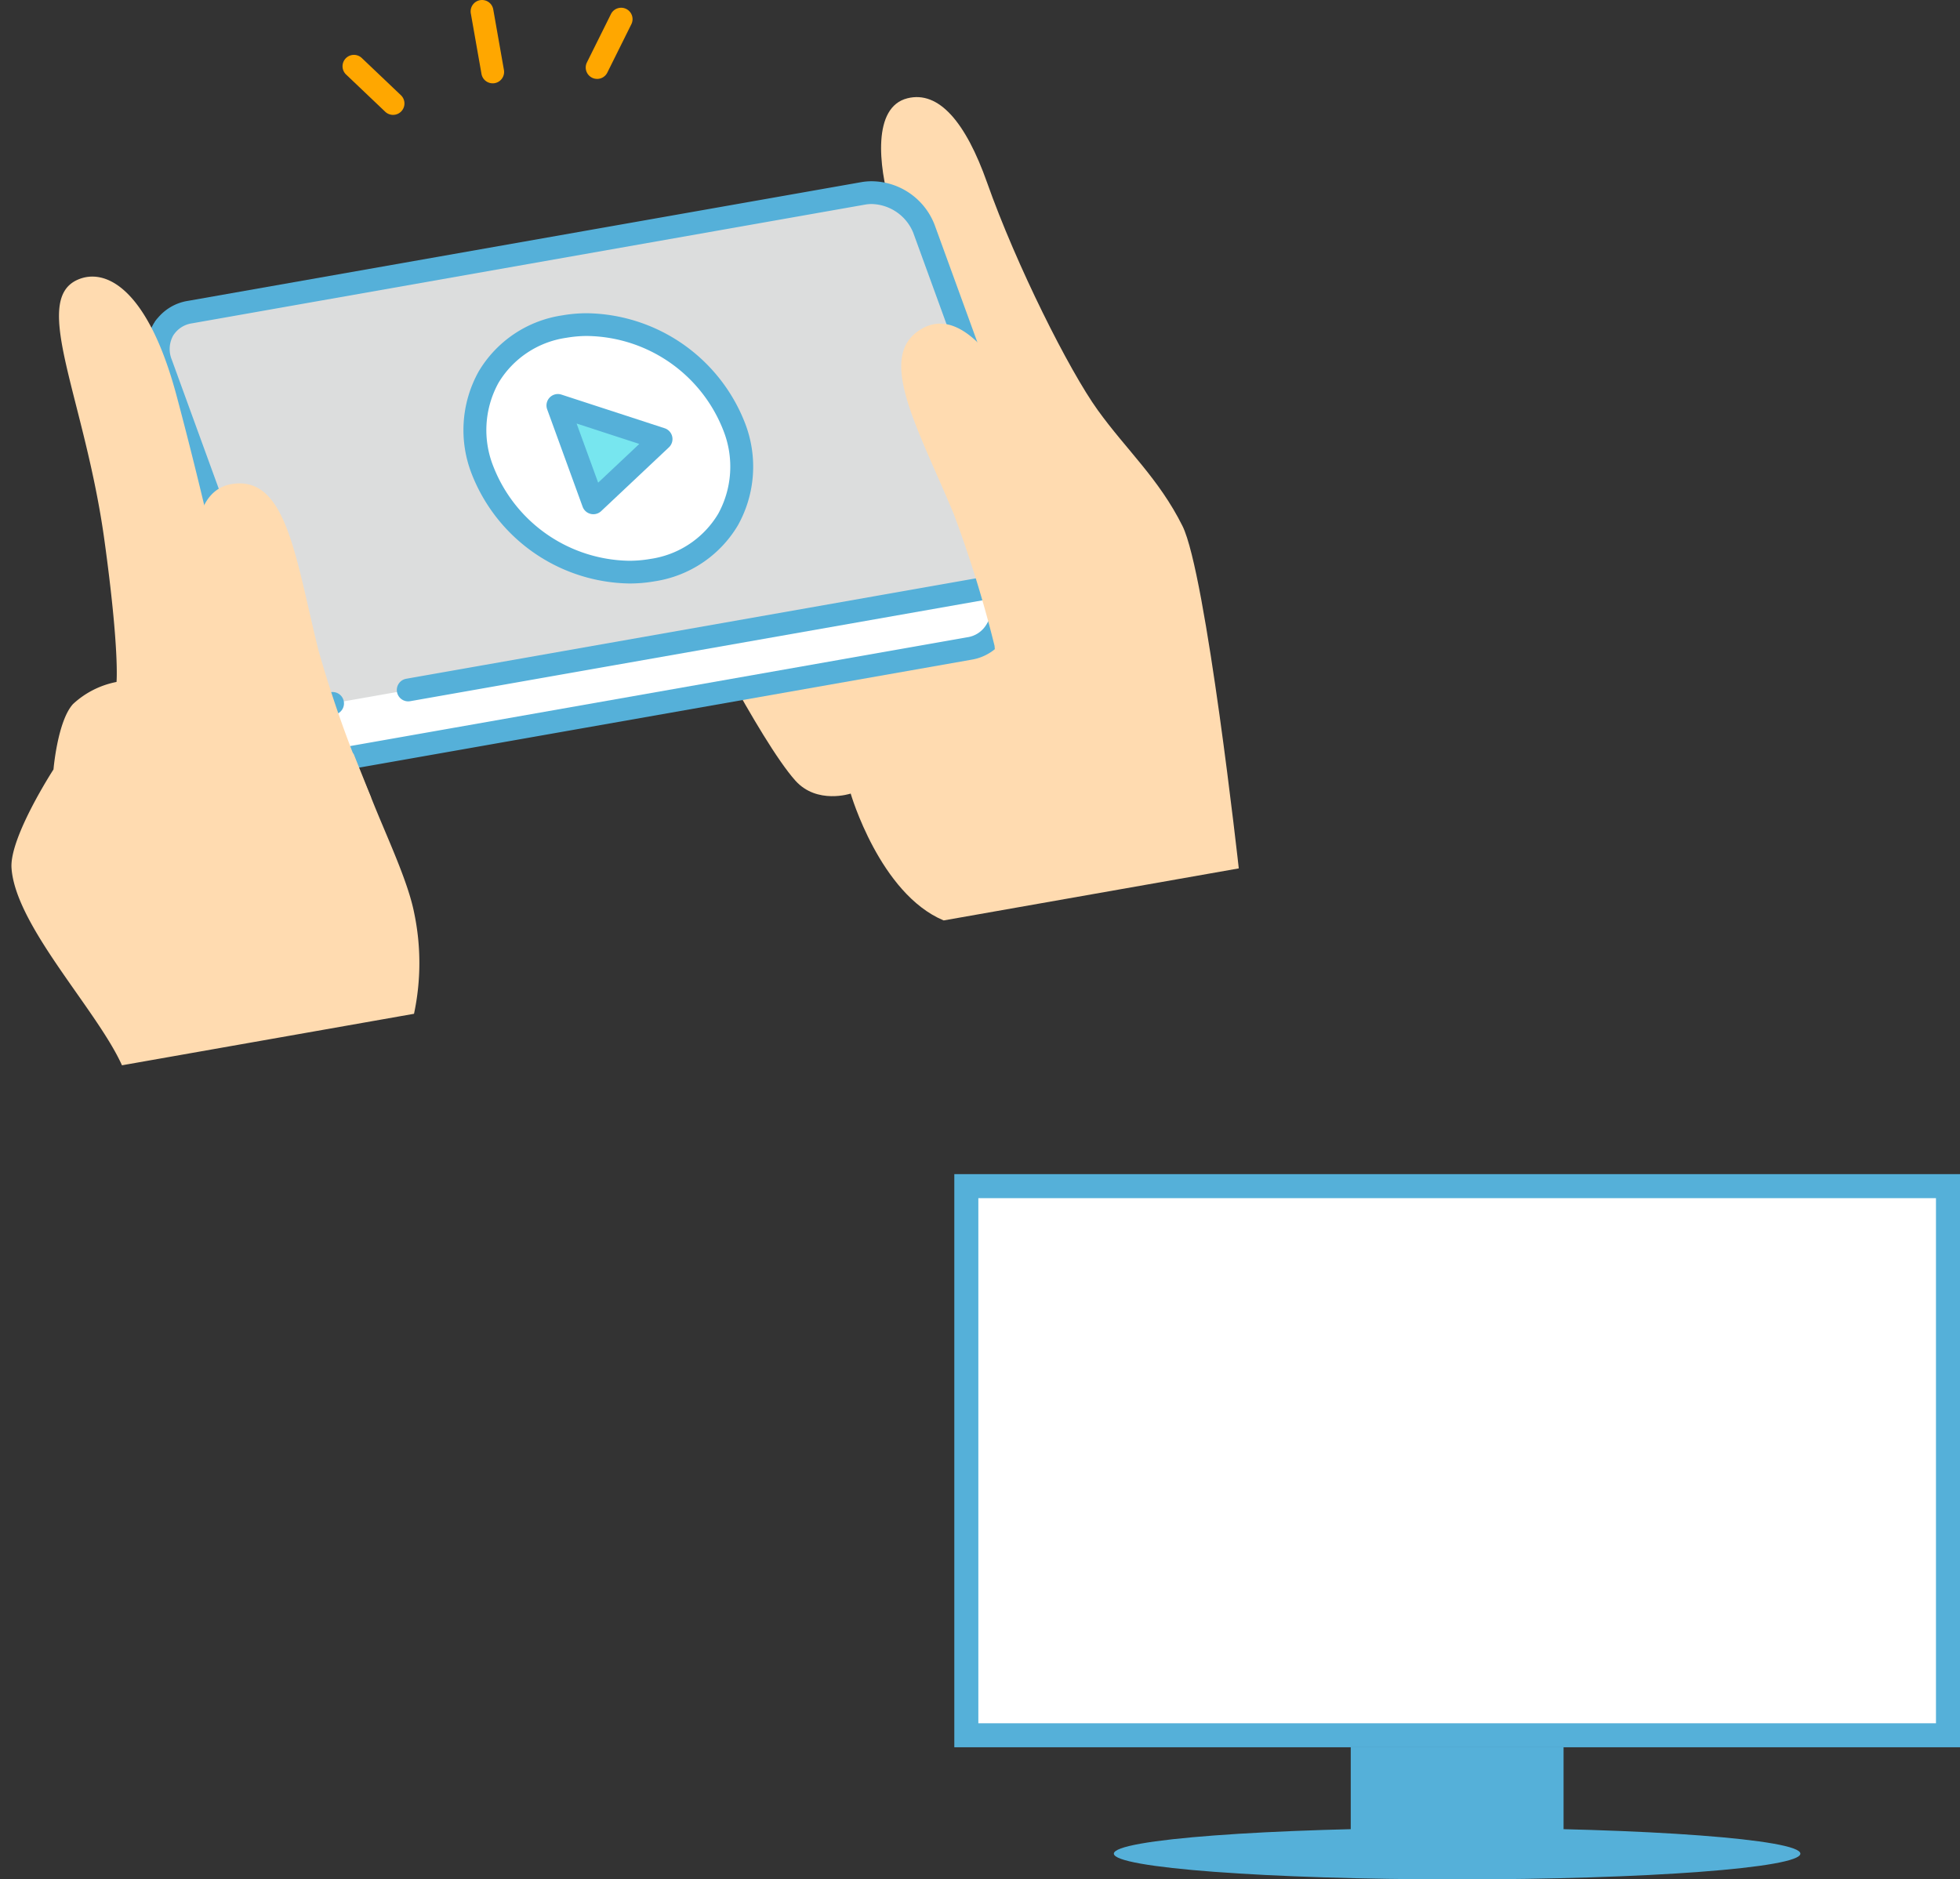 <svg xmlns="http://www.w3.org/2000/svg" xmlns:xlink="http://www.w3.org/1999/xlink" width="181.002" height="173.58" viewBox="0 0 181.002 173.58">
  <rect x="0" y="0" width="181.002" height="173.58" fill="#333333" stroke="none"/>
  <defs>
    <clipPath id="clip-path">
      <rect id="長方形_30896" data-name="長方形 30896" width="92.874" height="65.137" fill="none"/>
    </clipPath>
    <clipPath id="clip-path-2">
      <rect id="長方形_6212" data-name="長方形 6212" width="115.451" height="99.443" fill="none"/>
    </clipPath>
  </defs>
  <g id="グループ_70120" data-name="グループ 70120" transform="translate(-1010.549 -1878.288)">
    <g id="グループ_69933" data-name="グループ 69933" transform="translate(1098.678 1986.731)">
      <rect id="長方形_30894" data-name="長方形 30894" width="90.653" height="50.715" transform="translate(1.109 1.109)" fill="#fff"/>
      <path id="パス_40732" data-name="パス 40732" d="M2.219,2.219H90.654v48.5H2.219ZM0,52.935H92.873V0H0Z" transform="translate(0 0)" fill="#55b0d9"/>
      <g id="グループ_69932" data-name="グループ 69932" transform="translate(0 0)">
        <g id="グループ_69931" data-name="グループ 69931" clip-path="url(#clip-path)">
          <path id="パス_40733" data-name="パス 40733" d="M80.426,72.154c0,1.314-14.19,2.377-31.7,2.377s-31.7-1.064-31.7-2.377,14.192-2.377,31.7-2.377,31.7,1.064,31.7,2.377" transform="translate(-2.293 -9.394)" fill="#55b0d9"/>
          <rect id="長方形_30895" data-name="長方形 30895" width="19.653" height="9.826" transform="translate(36.61 52.934)" fill="#55b0d9"/>
        </g>
      </g>
    </g>
    <g id="グループ_31311" data-name="グループ 31311" transform="translate(1010.549 1878.288)">
      <g id="グループ_31310" data-name="グループ 31310" clip-path="url(#clip-path-2)">
        <path id="パス_14513" data-name="パス 14513" d="M188.745,50.224c-2.65-3.679-7.513-13.358-10.225-21.027-1.962-5.546-4.442-8.51-7.357-7.778-3.235.813-2.65,6.235-1.59,9.9.737,2.553,7.576,21.4,7.576,21.4L150.855,67.477s6.656,13.26,9.961,16.959c2,2.236,5.111,1.2,5.111,1.2s2.694,9.254,8.586,11.716l27.254-4.806s-3.016-27.249-5.2-31.626-5.174-7.018-7.824-10.7" transform="translate(-87.368 -12.341)" fill="#ffdbb0"/>
        <path id="パス_14516" data-name="パス 14516" d="M107.5,90.806l.014-.025,3.473-6.1L105.622,79.9,97.46,59.631a5.239,5.239,0,0,0-5.606-3.285L35.2,65.3l-4.461-2.488-3.732,6.6a3.672,3.672,0,0,0,0,2.639l10.231,28.11a5.239,5.239,0,0,0,5.607,3.285l62.167-10.962a3.5,3.5,0,0,0,2.476-1.656h0Z" transform="translate(-15.498 -32.595)" fill="#fff"/>
        <path id="パス_14517" data-name="パス 14517" d="M40.608,103.116A6.272,6.272,0,0,1,34.8,99.072L24.564,70.962a4.7,4.7,0,0,1,.015-3.386.972.972,0,0,1,.062-.13l3.731-6.6a1.052,1.052,0,0,1,1.428-.4l4.144,2.31,56.294-8.9a5.516,5.516,0,0,1,.958-.084A6.27,6.27,0,0,1,96.99,57.8l8.066,20.028,5.184,4.617a1.057,1.057,0,0,1,.214,1.306l-3.5,6.152c-.016.027-.033.054-.05.079a4.558,4.558,0,0,1-3.161,2.093L41.573,103.033a5.55,5.55,0,0,1-.964.083Zm-14.1-34.7-.013.036a2.654,2.654,0,0,0,.043,1.792l10.231,28.11a4.253,4.253,0,0,0,3.844,2.659,3.381,3.381,0,0,0,.59-.051L103.375,90a2.461,2.461,0,0,0,1.75-1.151l.032-.05,3.046-5.352-4.732-4.214a1.059,1.059,0,0,1-.277-.393L95.034,58.572a4.264,4.264,0,0,0-3.857-2.693,3.436,3.436,0,0,0-.591.051L33.915,64.889a1.078,1.078,0,0,1-.164.013,1.055,1.055,0,0,1-.513-.133L29.69,62.79Z" transform="translate(-14.048 -31.142)" fill="#55b0d9"/>
        <path id="パス_14518" data-name="パス 14518" d="M105.448,45.632a5.238,5.238,0,0,0-5.606-3.285L37.674,53.309a3.434,3.434,0,0,0-2.683,4.746l10.231,28.11a5.239,5.239,0,0,0,5.606,3.285l6.989-1.232L113,78.488a3.435,3.435,0,0,0,2.683-4.747Z" transform="translate(-20.12 -24.487)" fill="#dcdddd"/>
        <path id="パス_14519" data-name="パス 14519" d="M48.6,89.121a6.273,6.273,0,0,1-5.813-4.045L32.559,56.966A4.7,4.7,0,0,1,32.831,53a4.528,4.528,0,0,1,3.217-2.177L98.216,39.861a5.549,5.549,0,0,1,.962-.083,6.275,6.275,0,0,1,5.815,4.044l10.231,28.11a4.7,4.7,0,0,1-.273,3.965,4.528,4.528,0,0,1-3.217,2.177L56.556,87.8a1.1,1.1,0,0,1-.184.016,1.052,1.052,0,0,1-.181-2.088L111.37,76a2.461,2.461,0,0,0,1.759-1.157,2.567,2.567,0,0,0,.117-2.194L103.015,44.542a4.253,4.253,0,0,0-3.844-2.66,3.419,3.419,0,0,0-.59.051L36.413,52.9a2.463,2.463,0,0,0-1.76,1.157,2.569,2.569,0,0,0-.117,2.193l10.232,28.11a4.253,4.253,0,0,0,3.844,2.659,3.414,3.414,0,0,0,.59-.05,1.074,1.074,0,0,1,.185-.016,1.052,1.052,0,0,1,.18,2.089,5.579,5.579,0,0,1-.964.084" transform="translate(-18.676 -23.038)" fill="#55b0d9"/>
        <path id="パス_14520" data-name="パス 14520" d="M35.726,108.837l-1.612-4.029L22.334,90.684s-1.928-9.051-4.578-18.969S11.18,59.831,8.585,61.007c-4.279,1.941.7,10.995,2.5,24.012,1.413,10.223,1.122,13.124,1.122,13.124a8.177,8.177,0,0,0-4.02,2.043c-1.428,1.572-1.8,6.036-1.8,6.036s-4.075,6.281-3.876,9.114c.375,5.347,7.9,13.1,10.2,18.211l26.969-4.756a22.5,22.5,0,0,0,.011-9.336c-.59-2.985-2.578-7.112-3.963-10.619" transform="translate(-1.447 -35.157)" fill="#ffdbb0"/>
        <path id="パス_14522" data-name="パス 14522" d="M46.28,106.138c-5.716.87-2.52,13.194-2.52,13.194a75.465,75.465,0,0,1,1.576,13.811l13.77,1.977a109.873,109.873,0,0,1-4.85-13.55c-2.135-8.554-2.943-16.2-7.977-15.432" transform="translate(-24.828 -61.439)" fill="#ffdbb0"/>
        <path id="パス_14524" data-name="パス 14524" d="M199.792,71.434c-4.5,2.389-.583,9.006,2.81,17.143a109.326,109.326,0,0,1,3.777,12.2l.807,8.759L217.379,93.39a99.946,99.946,0,0,1-7.692-12.873s-4.79-11.8-9.9-9.083" transform="translate(-114.537 -41.137)" fill="#ffdbb0"/>
        <path id="パス_14526" data-name="パス 14526" d="M105.308,7.694a1.05,1.05,0,0,1-1.034-.87l-.986-5.59a1.054,1.054,0,0,1,.853-1.219A1.083,1.083,0,0,1,104.327,0a1.049,1.049,0,0,1,1.034.87l.986,5.59a1.053,1.053,0,0,1-.853,1.219,1.072,1.072,0,0,1-.185.016" transform="translate(-59.81 0.001)" fill="#ffa700"/>
        <path id="パス_14527" data-name="パス 14527" d="M129.579,8.272a1.043,1.043,0,0,1-.468-.11,1.054,1.054,0,0,1-.474-1.41l2.22-4.467a1.052,1.052,0,1,1,1.885.936l-2.219,4.467a1.047,1.047,0,0,1-.944.585" transform="translate(-74.437 -0.985)" fill="#ffa700"/>
        <path id="パス_14528" data-name="パス 14528" d="M79.832,17.583a1.048,1.048,0,0,1-.725-.29l-3.614-3.438a1.052,1.052,0,0,1,1.451-1.524l3.614,3.438a1.053,1.053,0,0,1-.726,1.814" transform="translate(-43.533 -6.973)" fill="#ffa700"/>
        <path id="パス_14529" data-name="パス 14529" d="M128.144,80.625c2.26,6.21-1.1,12.16-7.512,13.29a14.667,14.667,0,0,1-15.7-9.2c-2.26-6.21,1.1-12.16,7.512-13.29a14.668,14.668,0,0,1,15.7,9.2" transform="translate(-60.365 -41.259)" fill="#fff"/>
        <path id="パス_14530" data-name="パス 14530" d="M117.054,93.707A15.9,15.9,0,0,1,102.49,83.633a11.119,11.119,0,0,1,.624-9.508,10.817,10.817,0,0,1,7.7-5.178,13.282,13.282,0,0,1,2.306-.2,15.9,15.9,0,0,1,14.562,10.073,11.12,11.12,0,0,1-.624,9.508,10.815,10.815,0,0,1-7.695,5.178,13.259,13.259,0,0,1-2.3.2m-3.887-22.86a11.518,11.518,0,0,0-1.994.173,8.749,8.749,0,0,0-6.238,4.158,9.052,9.052,0,0,0-.468,7.736A13.693,13.693,0,0,0,117,91.608h0a11.464,11.464,0,0,0,1.993-.173,8.748,8.748,0,0,0,6.237-4.157,9.053,9.053,0,0,0,.469-7.736,13.692,13.692,0,0,0-12.532-8.694" transform="translate(-58.91 -39.816)" fill="#55b0d9"/>
        <path id="パス_14531" data-name="パス 14531" d="M124.055,93.476l-1.637-4.5,4.764,1.553,4.764,1.553-3.127,2.944-3.127,2.945Z" transform="translate(-70.899 -51.532)" fill="#77e6ef"/>
        <path id="パス_14532" data-name="パス 14532" d="M124.245,97.577a1.053,1.053,0,0,1-.989-.692l-3.274-8.995A1.053,1.053,0,0,1,121.3,86.53l9.528,3.106a1.051,1.051,0,0,1,.395,1.766l-6.254,5.889a1.047,1.047,0,0,1-.721.286m.442-2.914,3.8-3.577L122.7,89.2Z" transform="translate(-69.452 -50.084)" fill="#55b0d9"/>
      </g>
    </g>
  </g>
</svg>
